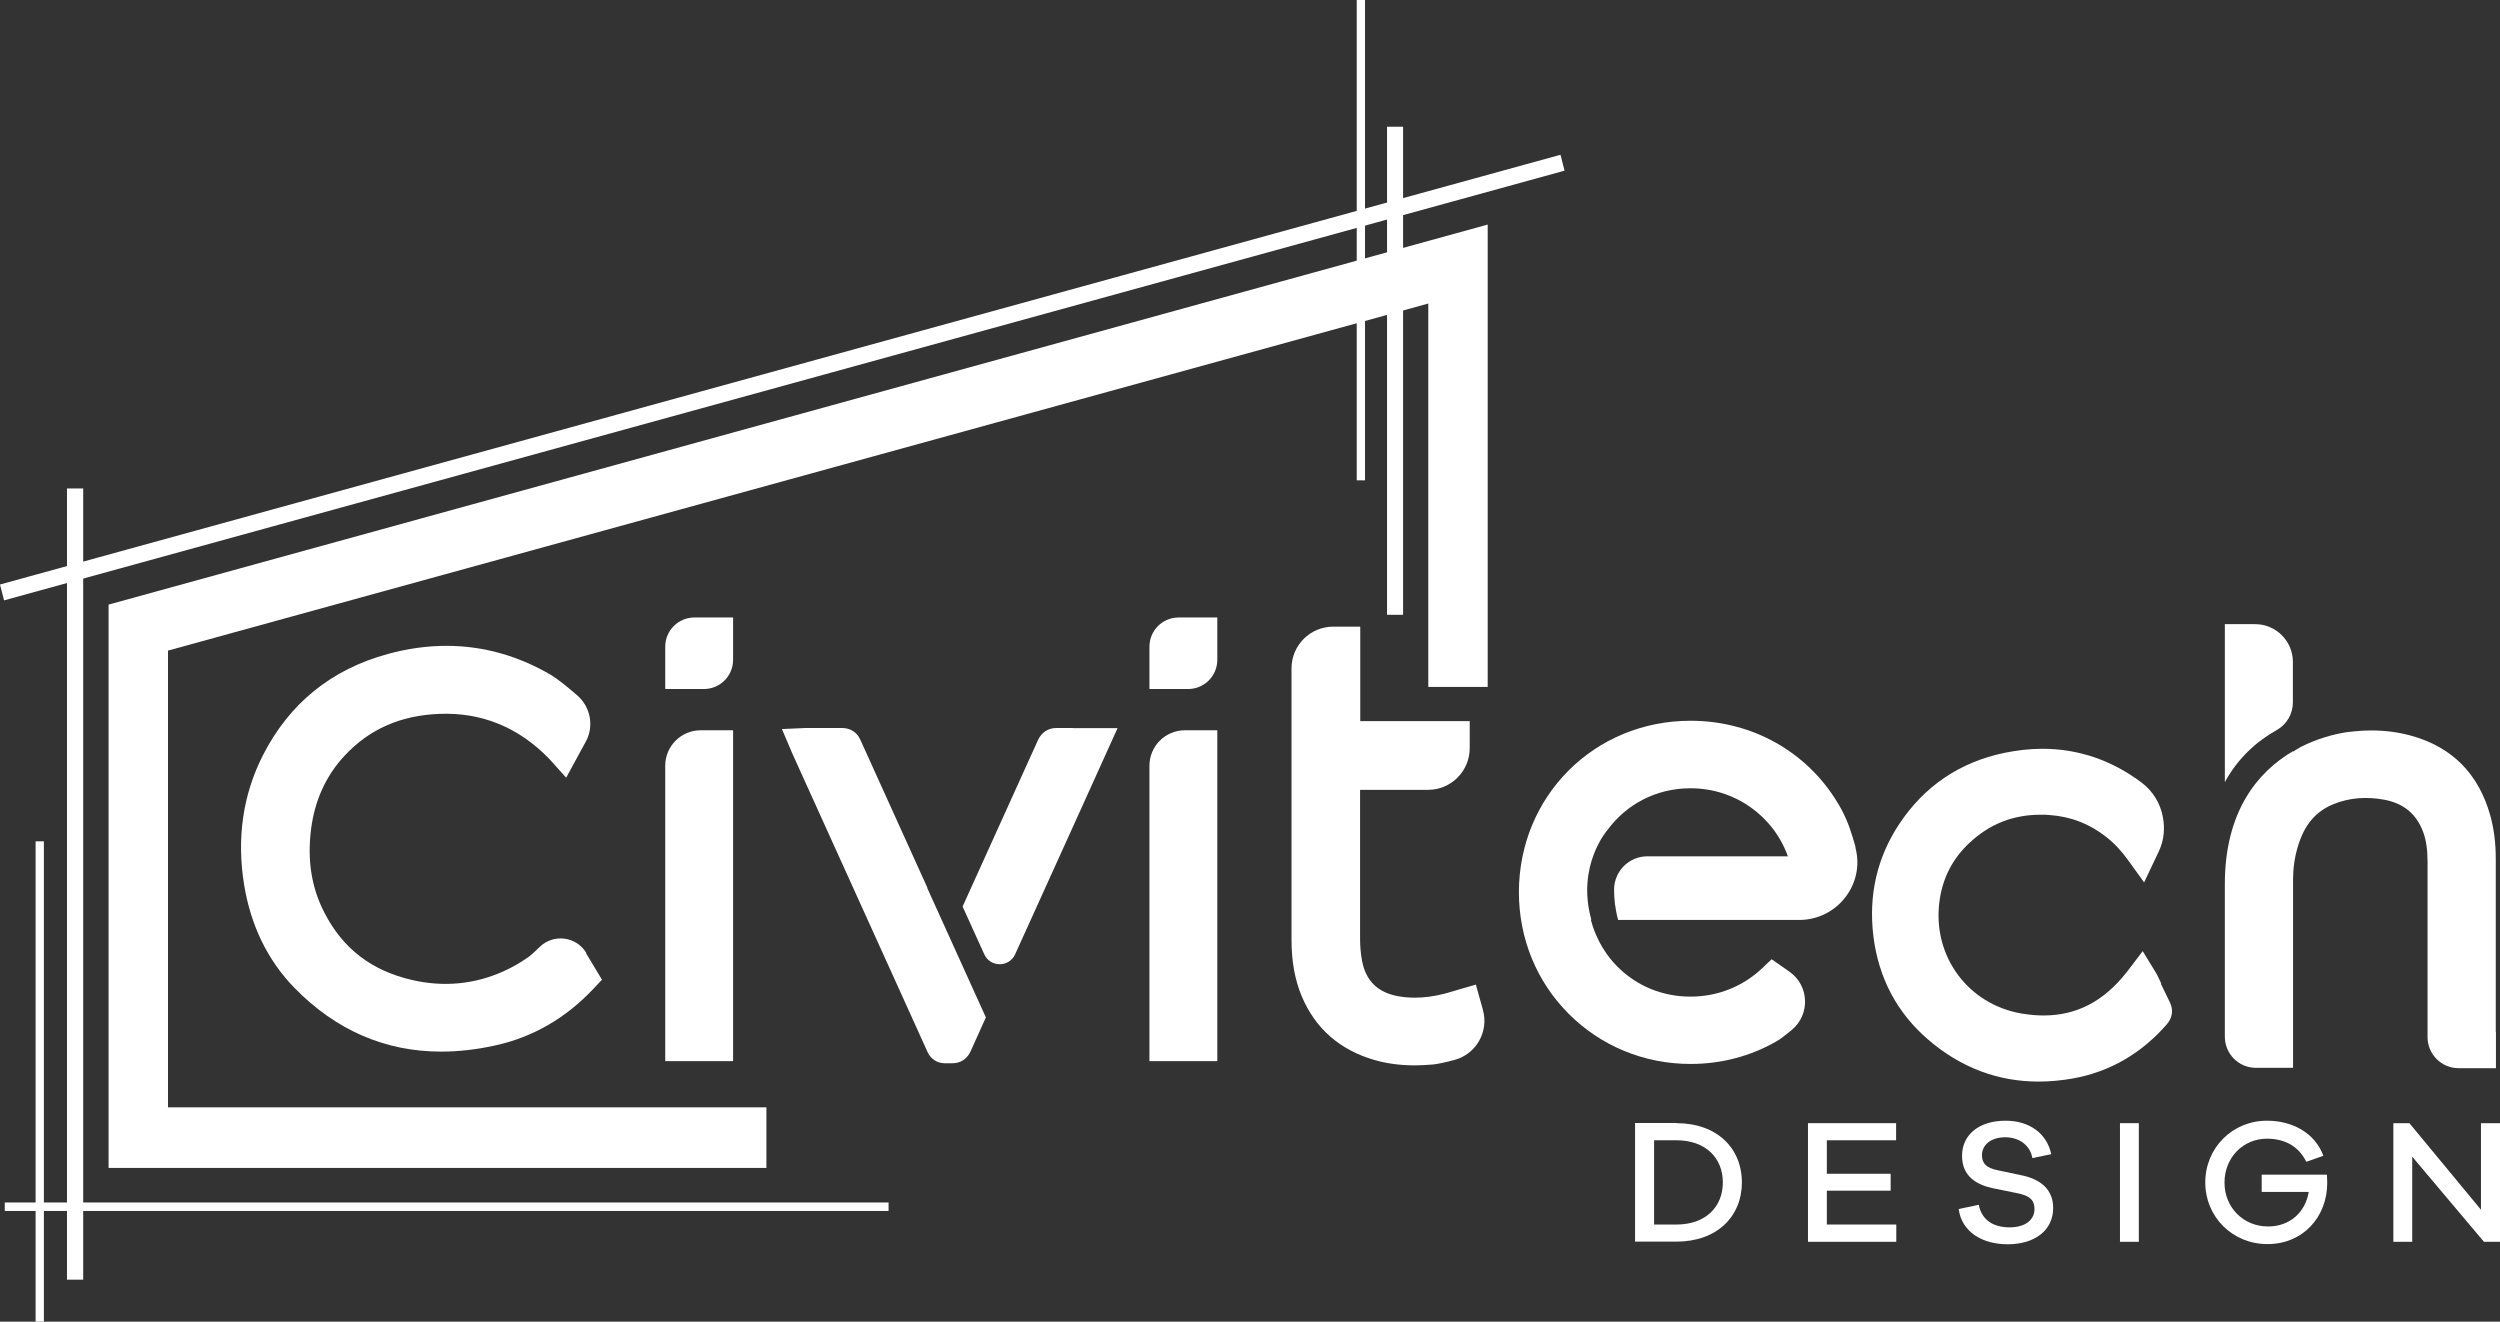 <?xml version="1.0" encoding="UTF-8"?> <svg xmlns="http://www.w3.org/2000/svg" id="Capa_2" data-name="Capa 2" viewBox="0 0 141.83 74.98"><rect x="0" y="0" width="141.83" height="74.98" fill="#333333" stroke="none"/><defs><style> .cls-1, .cls-2 { fill: #fff; } .cls-2 { fill-rule: evenodd; } </style></defs><g id="Capa_1-2" data-name="Capa 1"><g><g><path class="cls-1" d="m37.74,43.44v16.76h3.85v-18.77h-1.84c-1.11,0-2.01.9-2.01,2.01Z"></path><path class="cls-1" d="m37.74,36.69v2.4h2.19c.92,0,1.66-.74,1.66-1.66v-2.4h-2.19c-.92,0-1.66.74-1.66,1.66Z"></path></g><g><path class="cls-1" d="m65.21,43.44v16.76h3.85v-18.77h-1.84c-1.11,0-2.01.9-2.01,2.01Z"></path><path class="cls-1" d="m65.21,36.69v2.4h2.19c.92,0,1.66-.74,1.66-1.66v-2.4h-2.19c-.92,0-1.66.74-1.66,1.66Z"></path></g><path class="cls-1" d="m105.27,48.06c-.1-.35-.2-.7-.32-1.04-.06-.19-.14-.38-.22-.56-.15-.34-.31-.65-.48-.92,0,0,0,0,0,0-1.7-2.83-4.78-4.65-8.34-4.65-5.46,0-9.73,4.27-9.74,9.72,0,2.63,1,5.08,2.83,6.91,1.83,1.83,4.28,2.84,6.91,2.84h0c1.74,0,3.4-.44,4.85-1.27.22-.12.53-.36.88-.65,1.07-.88,1.01-2.53-.13-3.32l-1-.7-.55.52c-1.09,1.03-2.52,1.6-4.05,1.6h-.02c-1.58,0-3.05-.61-4.14-1.71-.31-.31-.58-.66-.8-1.02h0s0-.02-.02-.03c-.3-.49-.53-1.03-.68-1.6h.03c-.86-3.09.92-5.1.92-5.1h0c1.06-1.44,2.75-2.36,4.7-2.36h.01c2.52,0,4.7,1.57,5.52,3.86h-7.97c-1.04,0-1.88.84-1.89,1.88,0,.53.06,1.11.23,1.73h10.28c2.15,0,3.74-2.04,3.18-4.11Z"></path><g><path class="cls-1" d="m130.08,39.85v-2.3c0-1.18-.96-2.14-2.14-2.14h-1.72v8.96c.76-1.39,1.83-2.33,2.94-2.95.57-.32.92-.92.92-1.57Z"></path><path class="cls-1" d="m141.59,58.53v-.31h0v-2.59c0-2.3,0-4.59,0-6.89,0-.91-.1-1.71-.31-2.47-.66-2.37-2.17-3.89-4.48-4.53-.72-.2-1.48-.3-2.26-.3-.46,0-.93.04-1.42.1-.76.12-1.67.37-2.58.83-.16.09-.31.18-.46.28v-.03c-2,1.17-3.86,3.42-3.86,7.53v8.67c0,.97.79,1.76,1.76,1.76h2.11v-3.69c0-2.33,0-4.65,0-6.98,0-.65.09-1.28.27-1.88.37-1.24,1.02-2.01,2.05-2.42.88-.35,1.84-.43,2.86-.24,1.1.21,1.82.81,2.2,1.83.17.46.25,1,.25,1.68v9.96c0,.97.79,1.76,1.76,1.76h2.07s.05,0,.05,0v-1.08h0v-.97Z"></path></g><path class="cls-1" d="m83.72,55.86l-.9.26c-.1.03-.2.06-.3.09-.2.06-.4.12-.59.17-.6.15-1.14.22-1.66.22-.34,0-.67-.03-.99-.09-1.14-.22-1.8-.88-2.01-2.01-.07-.38-.11-.79-.11-1.24,0-2.45,0-5.44,0-8.45h3.85c1.31,0,2.37-1.06,2.37-2.37v-1.53h-6.21c0-.34,0-.67,0-1v-4.36s-1.53,0-1.53,0c-1.31,0-2.37,1.06-2.37,2.37v2.65c0,4.24,0,9.12,0,12.74,0,1.23.19,2.28.58,3.21.77,1.83,2.16,3.05,4.14,3.62.71.2,1.45.3,2.27.3h0c.33,0,.67-.02,1.04-.05.29-.03.74-.13,1.22-.26,1.23-.33,1.95-1.61,1.61-2.83l-.4-1.44Z"></path><g><path class="cls-1" d="m52.62,50.38h0c-1.27-2.8-2.54-5.6-3.81-8.41-.19-.43-.57-.67-1.05-.67-.31,0-.62,0-.94,0h-.84s-.11,0-.11,0c-.04,0-.09,0-.14,0l-1.37.06.54,1.27s.03.08.05.12l6.57,14.5c.37.81.73,1.62,1.1,2.43.18.4.55.64.98.64.02,0,.04,0,.06,0,.1,0,.2,0,.3,0,.03,0,.06,0,.09,0,.44,0,.82-.25,1.01-.67.29-.64.58-1.29.87-1.93l-3.33-7.35Z"></path><path class="cls-1" d="m60.86,41.3c-.3,0-.61,0-.91,0h-.01c-.47,0-.85.25-1.05.68-1.43,3.15-2.85,6.3-4.28,9.45l1.23,2.71c.34.75,1.41.75,1.75,0,1.28-2.82,2.55-5.63,3.83-8.45l1.98-4.38h-2.54Z"></path></g><path class="cls-1" d="m33.26,54.06c-.56-.94-1.86-1.1-2.64-.34-.24.24-.46.43-.58.53-.46.33-.95.62-1.49.86-1.63.73-3.37.9-5.16.49-2.31-.53-3.94-1.78-4.99-3.83-.72-1.4-.97-2.93-.76-4.67.2-1.67.85-3.1,1.93-4.25,1.4-1.49,3.15-2.26,5.34-2.35,2.4-.1,4.49.75,6.22,2.52.04.04.08.08.12.13l.87.97,1.11-2.04c.48-.87.28-1.96-.47-2.62-.53-.46-1.11-.93-1.47-1.15-1.88-1.11-3.88-1.67-5.96-1.67-1.08,0-2.2.15-3.32.46-3.21.87-5.59,2.8-7.09,5.74-1.14,2.24-1.5,4.71-1.07,7.36.38,2.32,1.34,4.29,2.86,5.85,2.34,2.39,5.13,3.61,8.32,3.61h0c1,0,2.04-.12,3.11-.36,2.11-.47,3.97-1.55,5.53-3.21l.48-.51-.9-1.5Z"></path><path class="cls-1" d="m122.61,55.79c-.08-.16-.15-.32-.23-.48-.04-.08-.08-.14-.11-.19l-.71-1.16-.86,1.13s-.05.07-.08.1c-1.29,1.63-2.82,2.42-4.69,2.42-.4,0-.81-.04-1.24-.11-3.03-.52-5.04-3.23-4.67-6.29.16-1.35.74-2.49,1.71-3.39,1.15-1.08,2.48-1.6,4.05-1.6.17,0,.35,0,.52.02,1.19.09,2.24.49,3.2,1.25.45.35.85.78,1.24,1.32l.9,1.25.82-1.73c.34-.7.35-1.39.25-1.95-.14-.79-.57-1.5-1.21-1.98,0,0,0,0,0,0-1.7-1.28-3.6-1.92-5.63-1.92-.7,0-1.42.08-2.15.23-2.55.53-4.56,1.9-5.98,4.05-1.25,1.89-1.74,4.02-1.46,6.34.29,2.38,1.34,4.36,3.12,5.89,1.83,1.57,3.93,2.37,6.25,2.37.64,0,1.3-.06,1.97-.18,2.09-.38,3.87-1.42,5.31-3.07.32-.37.38-.82.17-1.25-.17-.35-.34-.71-.51-1.05Z"></path><g><path class="cls-1" d="m95.11,63.72c2.29,0,3.71,1.41,3.71,3.36s-1.43,3.36-3.71,3.36h-2.35v-6.73h2.35Zm0,5.75c1.64,0,2.63-.99,2.63-2.39s-.99-2.39-2.63-2.39h-1.27v4.78h1.27Z"></path><path class="cls-1" d="m107.58,70.45h-5.01v-6.73h5v.97h-3.93v1.9h3.62v.96h-3.62v1.92h3.94v.97Z"></path><path class="cls-1" d="m116.37,65.48l-1.07.22c-.12-.71-.73-1.18-1.54-1.18s-1.32.43-1.32,1.02c0,.47.27.72.85.84l1.46.31c1,.22,1.73.78,1.73,1.84,0,1.26-1.03,2.06-2.58,2.06-1.43,0-2.61-.69-2.78-2l1.14-.24c.16.86.83,1.28,1.74,1.28s1.42-.43,1.42-1.04c0-.51-.27-.75-.94-.89l-1.47-.3c-.83-.19-1.7-.63-1.7-1.83s.97-1.99,2.47-1.99c1.37,0,2.35.74,2.59,1.9Z"></path><path class="cls-1" d="m120.27,70.45v-6.73h1.07v6.73h-1.07Z"></path><path class="cls-1" d="m132.01,66.63c.01.18.02.34.02.46,0,1.98-1.4,3.49-3.39,3.49s-3.53-1.54-3.53-3.5,1.54-3.5,3.5-3.5c1.44,0,2.72.69,3.2,1.99l-.97.34c-.47-.96-1.33-1.31-2.23-1.31-1.36,0-2.41,1.08-2.41,2.49s1.07,2.49,2.47,2.49c1.23,0,2.11-.79,2.31-1.96h-2.67v-.98h3.7Z"></path><path class="cls-1" d="m141.83,70.45h-.91l-4.07-4.83v4.83h-1.07v-6.73h.91l4.06,4.91v-4.91h1.08v6.73Z"></path></g><g><polygon class="cls-2" points="8.86 36.4 81.7 16.34 81.7 38.3 83.73 38.3 83.73 13.62 6.83 34.8 6.83 65.58 42.81 65.58 42.81 63.5 8.86 63.5 8.86 36.4"></polygon><path class="cls-1" d="m43.48,66.26H6.16v-31.96L84.4,12.74v26.23h-3.37v-21.75L9.53,36.91v25.91h33.95v3.43Zm-35.98-1.34h34.63v-.74H8.19v-28.28L82.37,15.46v22.17h.68V14.51L7.5,35.31v29.6Z"></path></g><g><polygon class="cls-1" points=".27 33.32 88.38 9.06 88.5 9.52 .39 33.79 .27 33.32"></polygon><path class="cls-1" d="m.23,34.06l-.23-.9L88.53,8.78l.23.9-.21.06L.23,34.06Zm.31-.58v.03S88.22,9.36,88.22,9.36v-.03S.54,33.48.54,33.48Z"></path></g><g><rect class="cls-1" x="4.03" y="27.93" width=".47" height="44.45"></rect><path class="cls-1" d="m4.72,72.6h-.92V27.71h.92v44.9Zm-.47-.45h.02V28.15h-.02v44Z"></path></g><rect class="cls-1" x=".27" y="68.22" width="50.14" height=".48"></rect><g><rect class="cls-1" x="78.91" y="7.41" width=".47" height="27.25"></rect><path class="cls-1" d="m79.6,34.88h-.91V7.19h.91v27.7Zm-.47-.45h.02V7.63h-.02v26.8Z"></path></g><rect class="cls-1" x="76.97" width=".47" height="27.25"></rect><rect class="cls-1" x="2.02" y="47.73" width=".47" height="27.25"></rect></g></g></svg> 